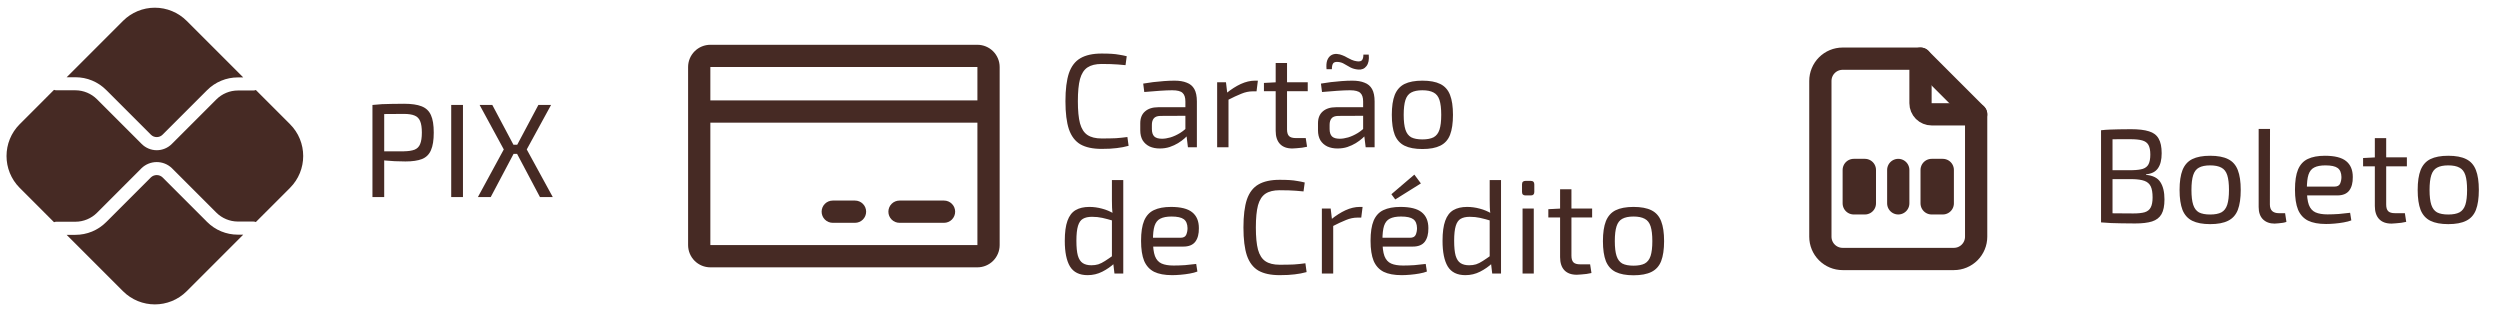 <svg xmlns="http://www.w3.org/2000/svg" width="198" height="25" viewBox="0 0 198 25" fill="none"><path d="M18.84 18.585C18.386 18.586 17.937 18.497 17.518 18.324C17.099 18.151 16.719 17.896 16.399 17.575L12.875 14.05C12.75 13.931 12.584 13.865 12.412 13.865C12.24 13.865 12.075 13.931 11.95 14.05L8.412 17.588C8.092 17.909 7.712 18.164 7.293 18.338C6.874 18.511 6.425 18.6 5.971 18.599H5.276L9.741 23.063C11.134 24.456 13.395 24.456 14.788 23.063L19.264 18.585H18.84ZM5.971 6.118C6.894 6.118 7.761 6.477 8.412 7.128L11.95 10.666C12.011 10.727 12.083 10.776 12.162 10.809C12.242 10.841 12.327 10.858 12.413 10.858C12.499 10.858 12.584 10.841 12.664 10.809C12.743 10.776 12.816 10.727 12.876 10.666L16.401 7.142C16.721 6.821 17.101 6.566 17.519 6.393C17.938 6.219 18.387 6.13 18.84 6.131H19.264L14.788 1.655C14.118 0.986 13.211 0.61 12.264 0.61C11.318 0.61 10.41 0.986 9.741 1.655L5.276 6.12L5.971 6.118Z" fill="#462A24"></path><path d="M22.968 9.834L20.263 7.128C20.202 7.153 20.137 7.166 20.072 7.167H18.841C18.205 7.167 17.583 7.425 17.134 7.875L13.61 11.399C13.453 11.557 13.267 11.682 13.062 11.767C12.856 11.853 12.636 11.897 12.414 11.897C12.192 11.897 11.972 11.853 11.766 11.767C11.561 11.682 11.375 11.557 11.218 11.399L7.68 7.86C7.226 7.408 6.612 7.153 5.971 7.151H4.461C4.398 7.151 4.336 7.139 4.278 7.116L1.562 9.834C0.169 11.227 0.169 13.487 1.562 14.882L4.278 17.598C4.336 17.575 4.397 17.562 4.459 17.561H5.971C6.609 17.561 7.23 17.304 7.68 16.854L11.216 13.315C11.539 13.007 11.967 12.836 12.413 12.836C12.859 12.836 13.287 13.007 13.61 13.315L17.134 16.839C17.583 17.289 18.205 17.546 18.841 17.546H20.072C20.139 17.546 20.204 17.563 20.263 17.586L22.968 14.88C24.362 13.487 24.362 11.227 22.968 9.834Z" fill="#462A24"></path><path d="M32.005 8.218C32.59 8.218 33.052 8.285 33.39 8.419C33.736 8.553 33.983 8.786 34.13 9.117C34.279 9.441 34.353 9.903 34.353 10.502C34.353 11.102 34.279 11.567 34.13 11.898C33.989 12.23 33.753 12.462 33.422 12.596C33.098 12.723 32.66 12.787 32.111 12.787C31.814 12.787 31.529 12.78 31.254 12.766C30.986 12.752 30.739 12.734 30.514 12.713C30.288 12.684 30.094 12.656 29.932 12.628C29.777 12.6 29.668 12.575 29.604 12.554L29.636 11.983C30.01 11.983 30.397 11.983 30.799 11.983C31.201 11.983 31.599 11.983 31.994 11.983C32.347 11.976 32.625 11.934 32.83 11.856C33.041 11.771 33.189 11.623 33.274 11.412C33.366 11.193 33.411 10.89 33.411 10.502C33.411 10.108 33.366 9.804 33.274 9.593C33.189 9.381 33.041 9.233 32.83 9.149C32.625 9.064 32.347 9.022 31.994 9.022C31.416 9.022 30.916 9.025 30.493 9.032C30.077 9.04 29.795 9.05 29.646 9.064L29.498 8.313C29.766 8.285 30.017 8.264 30.249 8.25C30.482 8.236 30.736 8.229 31.011 8.229C31.286 8.222 31.617 8.218 32.005 8.218ZM30.429 8.313V15.61H29.498V8.313H30.429ZM36.667 8.313V15.61H35.736V8.313H36.667ZM43.644 8.313L41.719 11.835L43.781 15.61H42.766L40.767 11.835L42.639 8.313H43.644ZM38.991 8.313L40.862 11.835L38.864 15.61H37.848L39.9 11.835L37.986 8.313H38.991ZM41.37 11.465V12.184H40.249V11.465H41.37Z" fill="#462A24"></path><path d="M87.249 4.241C87.559 4.241 87.824 4.248 88.043 4.262C88.268 4.276 88.472 4.301 88.656 4.336C88.846 4.364 89.04 4.403 89.237 4.453L89.142 5.161C88.931 5.14 88.733 5.122 88.55 5.108C88.374 5.094 88.183 5.084 87.979 5.077C87.775 5.07 87.531 5.066 87.249 5.066C86.777 5.066 86.403 5.158 86.128 5.341C85.853 5.524 85.656 5.831 85.536 6.261C85.423 6.691 85.367 7.276 85.367 8.017C85.367 8.757 85.423 9.342 85.536 9.772C85.656 10.202 85.853 10.509 86.128 10.692C86.403 10.875 86.777 10.967 87.249 10.967C87.701 10.967 88.078 10.96 88.381 10.946C88.691 10.925 88.994 10.893 89.29 10.851L89.385 11.549C89.082 11.633 88.769 11.693 88.444 11.729C88.127 11.771 87.729 11.792 87.249 11.792C86.551 11.792 85.991 11.672 85.568 11.432C85.152 11.186 84.849 10.787 84.658 10.237C84.475 9.687 84.383 8.947 84.383 8.017C84.383 7.086 84.475 6.346 84.658 5.796C84.849 5.246 85.152 4.851 85.568 4.611C85.991 4.364 86.551 4.241 87.249 4.241ZM93.027 6.388C93.407 6.388 93.728 6.441 93.989 6.547C94.257 6.645 94.458 6.814 94.592 7.054C94.726 7.294 94.793 7.622 94.793 8.038V11.665H94.084L93.947 10.544L93.883 10.428V8.038C93.883 7.72 93.809 7.495 93.661 7.361C93.52 7.22 93.245 7.149 92.836 7.149C92.569 7.149 92.23 7.163 91.821 7.192C91.419 7.22 91.021 7.252 90.626 7.287L90.542 6.621C90.781 6.578 91.042 6.539 91.324 6.504C91.613 6.469 91.906 6.441 92.202 6.42C92.498 6.398 92.773 6.388 93.027 6.388ZM94.37 8.492L94.359 9.169L91.895 9.18C91.648 9.187 91.476 9.254 91.377 9.381C91.278 9.501 91.229 9.67 91.229 9.888V10.216C91.229 10.484 91.292 10.681 91.419 10.808C91.546 10.928 91.751 10.988 92.033 10.988C92.23 10.988 92.452 10.953 92.699 10.883C92.953 10.805 93.207 10.689 93.46 10.534C93.714 10.378 93.947 10.181 94.158 9.941V10.607C94.081 10.706 93.968 10.822 93.82 10.957C93.679 11.083 93.506 11.21 93.302 11.337C93.104 11.457 92.882 11.559 92.635 11.644C92.396 11.721 92.135 11.76 91.853 11.76C91.55 11.76 91.282 11.707 91.049 11.602C90.817 11.489 90.633 11.327 90.499 11.115C90.372 10.897 90.309 10.632 90.309 10.322V9.761C90.309 9.36 90.432 9.049 90.679 8.831C90.933 8.605 91.285 8.492 91.737 8.492H94.37ZM97.097 6.515L97.213 7.498L97.297 7.657V11.665H96.398V6.515H97.097ZM99.624 6.388L99.518 7.234H99.222C98.919 7.234 98.616 7.297 98.313 7.424C98.01 7.544 97.639 7.717 97.202 7.942L97.128 7.382C97.509 7.072 97.89 6.829 98.27 6.652C98.658 6.476 99.032 6.388 99.391 6.388H99.624ZM101.933 4.992V10.248C101.933 10.495 101.986 10.671 102.092 10.777C102.198 10.883 102.378 10.935 102.631 10.935H103.414L103.52 11.623C103.407 11.651 103.276 11.676 103.128 11.697C102.98 11.718 102.836 11.732 102.695 11.739C102.554 11.753 102.441 11.76 102.356 11.76C101.926 11.76 101.598 11.64 101.373 11.401C101.147 11.161 101.034 10.816 101.034 10.364V4.992H101.933ZM103.573 6.515V7.223H100.104V6.568L101.119 6.515H103.573ZM107.103 6.388C107.484 6.388 107.805 6.441 108.066 6.547C108.334 6.645 108.534 6.814 108.668 7.054C108.802 7.294 108.869 7.622 108.869 8.038V11.665H108.161L108.023 10.544L107.96 10.428V8.038C107.96 7.72 107.886 7.495 107.738 7.361C107.597 7.22 107.322 7.149 106.913 7.149C106.645 7.149 106.307 7.163 105.898 7.192C105.496 7.22 105.097 7.252 104.703 7.287L104.618 6.621C104.858 6.578 105.119 6.539 105.401 6.504C105.69 6.469 105.982 6.441 106.278 6.42C106.574 6.398 106.849 6.388 107.103 6.388ZM108.446 8.492L108.436 9.169L105.972 9.18C105.725 9.187 105.552 9.254 105.453 9.381C105.355 9.501 105.305 9.67 105.305 9.888V10.216C105.305 10.484 105.369 10.681 105.496 10.808C105.623 10.928 105.827 10.988 106.109 10.988C106.307 10.988 106.529 10.953 106.775 10.883C107.029 10.805 107.283 10.689 107.537 10.534C107.791 10.378 108.023 10.181 108.235 9.941V10.607C108.157 10.706 108.044 10.822 107.896 10.957C107.755 11.083 107.583 11.21 107.378 11.337C107.181 11.457 106.959 11.559 106.712 11.644C106.472 11.721 106.211 11.76 105.929 11.76C105.626 11.76 105.358 11.707 105.126 11.602C104.893 11.489 104.71 11.327 104.576 11.115C104.449 10.897 104.385 10.632 104.385 10.322V9.761C104.385 9.36 104.509 9.049 104.755 8.831C105.009 8.605 105.362 8.492 105.813 8.492H108.446ZM105.887 4.273C106.049 4.287 106.194 4.322 106.321 4.379C106.455 4.428 106.578 4.488 106.691 4.558C106.811 4.622 106.931 4.682 107.05 4.738C107.177 4.795 107.315 4.833 107.463 4.854C107.667 4.883 107.805 4.851 107.875 4.759C107.946 4.668 107.981 4.523 107.981 4.326H108.404C108.446 4.721 108.386 5.024 108.224 5.235C108.069 5.44 107.854 5.531 107.579 5.51C107.339 5.489 107.131 5.433 106.955 5.341C106.786 5.249 106.624 5.158 106.469 5.066C106.321 4.974 106.158 4.921 105.982 4.907C105.785 4.886 105.651 4.925 105.58 5.024C105.517 5.115 105.485 5.267 105.485 5.478H105.062C105.034 5.196 105.052 4.964 105.115 4.78C105.186 4.597 105.288 4.463 105.422 4.379C105.563 4.294 105.718 4.259 105.887 4.273ZM112.654 6.388C113.246 6.388 113.718 6.476 114.071 6.652C114.43 6.829 114.688 7.118 114.843 7.519C114.998 7.914 115.075 8.44 115.075 9.095C115.075 9.751 114.998 10.28 114.843 10.681C114.688 11.076 114.43 11.362 114.071 11.538C113.718 11.714 113.246 11.803 112.654 11.803C112.068 11.803 111.596 11.714 111.236 11.538C110.884 11.362 110.627 11.076 110.464 10.681C110.309 10.28 110.232 9.751 110.232 9.095C110.232 8.44 110.309 7.914 110.464 7.519C110.627 7.118 110.884 6.829 111.236 6.652C111.596 6.476 112.068 6.388 112.654 6.388ZM112.654 7.149C112.28 7.149 111.984 7.209 111.765 7.329C111.554 7.442 111.402 7.639 111.31 7.921C111.219 8.203 111.173 8.595 111.173 9.095C111.173 9.596 111.219 9.987 111.31 10.269C111.402 10.551 111.554 10.752 111.765 10.872C111.984 10.985 112.28 11.041 112.654 11.041C113.027 11.041 113.323 10.985 113.542 10.872C113.76 10.752 113.916 10.551 114.007 10.269C114.099 9.987 114.145 9.596 114.145 9.095C114.145 8.595 114.099 8.203 114.007 7.921C113.916 7.639 113.76 7.442 113.542 7.329C113.323 7.209 113.027 7.149 112.654 7.149ZM86.276 16.388C86.615 16.388 86.95 16.434 87.281 16.525C87.612 16.61 87.93 16.744 88.233 16.927L88.18 17.488C87.849 17.389 87.556 17.311 87.302 17.255C87.048 17.199 86.777 17.171 86.488 17.171C86.192 17.171 85.952 17.223 85.769 17.329C85.593 17.428 85.462 17.615 85.377 17.89C85.293 18.165 85.251 18.556 85.251 19.064C85.251 19.571 85.289 19.966 85.367 20.248C85.451 20.53 85.582 20.727 85.758 20.84C85.934 20.953 86.16 21.009 86.435 21.009C86.639 21.009 86.823 20.985 86.985 20.935C87.154 20.879 87.33 20.791 87.514 20.671C87.704 20.551 87.926 20.399 88.18 20.216L88.265 20.851C87.983 21.112 87.662 21.334 87.302 21.517C86.943 21.7 86.555 21.792 86.139 21.792C85.49 21.792 85.025 21.563 84.743 21.105C84.468 20.646 84.331 19.969 84.331 19.074C84.331 18.404 84.401 17.875 84.542 17.488C84.683 17.093 84.898 16.811 85.187 16.642C85.476 16.473 85.839 16.388 86.276 16.388ZM88.963 14.262V21.665H88.265L88.159 20.766L88.064 20.692V17.16L88.127 17.001C88.099 16.804 88.081 16.613 88.074 16.43C88.067 16.247 88.064 16.053 88.064 15.849V14.262H88.963ZM92.74 16.388C93.516 16.388 94.076 16.529 94.422 16.811C94.775 17.093 94.951 17.512 94.951 18.069C94.958 18.528 94.863 18.887 94.665 19.148C94.468 19.402 94.154 19.529 93.724 19.529H90.721V18.831H93.491C93.724 18.831 93.876 18.753 93.946 18.598C94.017 18.436 94.052 18.26 94.052 18.069C94.045 17.738 93.946 17.502 93.756 17.361C93.565 17.22 93.241 17.149 92.783 17.149C92.409 17.149 92.113 17.206 91.894 17.319C91.683 17.424 91.531 17.615 91.44 17.89C91.355 18.157 91.313 18.535 91.313 19.021C91.313 19.571 91.366 19.991 91.472 20.28C91.584 20.569 91.76 20.766 92 20.872C92.24 20.978 92.557 21.03 92.952 21.03C93.227 21.03 93.527 21.02 93.851 20.999C94.182 20.971 94.478 20.939 94.739 20.904L94.834 21.506C94.672 21.57 94.471 21.623 94.232 21.665C93.999 21.707 93.756 21.739 93.502 21.76C93.255 21.781 93.033 21.792 92.836 21.792C92.243 21.792 91.768 21.704 91.408 21.528C91.048 21.344 90.784 21.055 90.615 20.66C90.453 20.259 90.372 19.73 90.372 19.074C90.372 18.397 90.453 17.865 90.615 17.477C90.784 17.082 91.041 16.804 91.387 16.642C91.739 16.473 92.191 16.388 92.74 16.388ZM101.346 14.241C101.657 14.241 101.921 14.248 102.14 14.262C102.365 14.276 102.57 14.301 102.753 14.336C102.943 14.364 103.137 14.403 103.335 14.453L103.239 15.161C103.028 15.14 102.83 15.122 102.647 15.108C102.471 15.094 102.281 15.084 102.076 15.077C101.872 15.069 101.628 15.066 101.346 15.066C100.874 15.066 100.5 15.158 100.225 15.341C99.951 15.524 99.753 15.831 99.633 16.261C99.52 16.691 99.464 17.276 99.464 18.017C99.464 18.757 99.52 19.342 99.633 19.772C99.753 20.202 99.951 20.509 100.225 20.692C100.5 20.875 100.874 20.967 101.346 20.967C101.798 20.967 102.175 20.96 102.478 20.946C102.788 20.925 103.091 20.893 103.387 20.851L103.483 21.549C103.179 21.633 102.866 21.693 102.541 21.729C102.224 21.771 101.826 21.792 101.346 21.792C100.648 21.792 100.088 21.672 99.665 21.432C99.249 21.186 98.946 20.787 98.755 20.237C98.572 19.687 98.481 18.947 98.481 18.017C98.481 17.086 98.572 16.346 98.755 15.796C98.946 15.246 99.249 14.851 99.665 14.611C100.088 14.364 100.648 14.241 101.346 14.241ZM105.39 16.515L105.506 17.498L105.59 17.657V21.665H104.692V16.515H105.39ZM107.917 16.388L107.811 17.234H107.515C107.212 17.234 106.909 17.297 106.606 17.424C106.303 17.544 105.932 17.717 105.495 17.942L105.421 17.382C105.802 17.072 106.183 16.829 106.563 16.652C106.951 16.476 107.325 16.388 107.684 16.388H107.917ZM110.917 16.388C111.693 16.388 112.253 16.529 112.598 16.811C112.951 17.093 113.127 17.512 113.127 18.069C113.134 18.528 113.039 18.887 112.842 19.148C112.644 19.402 112.331 19.529 111.901 19.529H108.897V18.831H111.668C111.901 18.831 112.052 18.753 112.123 18.598C112.193 18.436 112.228 18.26 112.228 18.069C112.221 17.738 112.123 17.502 111.932 17.361C111.742 17.22 111.418 17.149 110.959 17.149C110.586 17.149 110.29 17.206 110.071 17.319C109.859 17.424 109.708 17.615 109.616 17.89C109.532 18.157 109.489 18.535 109.489 19.021C109.489 19.571 109.542 19.991 109.648 20.28C109.761 20.569 109.937 20.766 110.177 20.872C110.416 20.978 110.734 21.03 111.128 21.03C111.403 21.03 111.703 21.02 112.027 20.999C112.359 20.971 112.655 20.939 112.916 20.904L113.011 21.506C112.849 21.57 112.648 21.623 112.408 21.665C112.175 21.707 111.932 21.739 111.678 21.76C111.432 21.781 111.21 21.792 111.012 21.792C110.42 21.792 109.944 21.704 109.584 21.528C109.225 21.344 108.961 21.055 108.791 20.66C108.629 20.259 108.548 19.73 108.548 19.074C108.548 18.397 108.629 17.865 108.791 17.477C108.961 17.082 109.218 16.804 109.563 16.642C109.916 16.473 110.367 16.388 110.917 16.388ZM112.017 13.829L112.535 14.527L110.505 15.796L110.198 15.383L112.017 13.829ZM116.195 16.388C116.534 16.388 116.869 16.434 117.2 16.525C117.531 16.61 117.849 16.744 118.152 16.927L118.099 17.488C117.767 17.389 117.475 17.311 117.221 17.255C116.967 17.199 116.696 17.171 116.407 17.171C116.111 17.171 115.871 17.223 115.688 17.329C115.511 17.428 115.381 17.615 115.296 17.89C115.212 18.165 115.169 18.556 115.169 19.064C115.169 19.571 115.208 19.966 115.286 20.248C115.37 20.53 115.501 20.727 115.677 20.84C115.853 20.953 116.079 21.009 116.354 21.009C116.558 21.009 116.742 20.985 116.904 20.935C117.073 20.879 117.249 20.791 117.433 20.671C117.623 20.551 117.845 20.399 118.099 20.216L118.183 20.851C117.901 21.112 117.581 21.334 117.221 21.517C116.862 21.7 116.474 21.792 116.058 21.792C115.409 21.792 114.944 21.563 114.662 21.105C114.387 20.646 114.249 19.969 114.249 19.074C114.249 18.404 114.32 17.875 114.461 17.488C114.602 17.093 114.817 16.811 115.106 16.642C115.395 16.473 115.758 16.388 116.195 16.388ZM118.881 14.262V21.665H118.183L118.078 20.766L117.983 20.692V17.16L118.046 17.001C118.018 16.804 118 16.613 117.993 16.43C117.986 16.247 117.983 16.053 117.983 15.849V14.262H118.881ZM121.475 16.515V21.665H120.587V16.515H121.475ZM121.242 14.326C121.426 14.326 121.517 14.417 121.517 14.601V15.204C121.517 15.387 121.426 15.478 121.242 15.478H120.819C120.636 15.478 120.544 15.387 120.544 15.204V14.601C120.544 14.417 120.636 14.326 120.819 14.326H121.242ZM124.458 14.992V20.248C124.458 20.495 124.511 20.671 124.616 20.777C124.722 20.883 124.902 20.935 125.156 20.935H125.938L126.044 21.623C125.931 21.651 125.801 21.676 125.653 21.697C125.505 21.718 125.36 21.732 125.219 21.739C125.078 21.753 124.965 21.76 124.881 21.76C124.451 21.76 124.123 21.64 123.897 21.401C123.672 21.161 123.559 20.816 123.559 20.364V14.992H124.458ZM126.097 16.515V17.223H122.628V16.568L123.643 16.515H126.097ZM129.374 16.388C129.966 16.388 130.438 16.476 130.791 16.652C131.15 16.829 131.408 17.118 131.563 17.52C131.718 17.914 131.796 18.439 131.796 19.095C131.796 19.751 131.718 20.28 131.563 20.681C131.408 21.076 131.15 21.362 130.791 21.538C130.438 21.714 129.966 21.802 129.374 21.802C128.789 21.802 128.316 21.714 127.957 21.538C127.604 21.362 127.347 21.076 127.185 20.681C127.03 20.28 126.952 19.751 126.952 19.095C126.952 18.439 127.03 17.914 127.185 17.52C127.347 17.118 127.604 16.829 127.957 16.652C128.316 16.476 128.789 16.388 129.374 16.388ZM129.374 17.149C129 17.149 128.704 17.209 128.485 17.329C128.274 17.442 128.122 17.639 128.031 17.921C127.939 18.203 127.893 18.595 127.893 19.095C127.893 19.596 127.939 19.987 128.031 20.269C128.122 20.551 128.274 20.752 128.485 20.872C128.704 20.985 129 21.041 129.374 21.041C129.747 21.041 130.044 20.985 130.262 20.872C130.481 20.752 130.636 20.551 130.727 20.269C130.819 19.987 130.865 19.596 130.865 19.095C130.865 18.595 130.819 18.203 130.727 17.921C130.636 17.639 130.481 17.442 130.262 17.329C130.044 17.209 129.747 17.149 129.374 17.149Z" fill="#462A24"></path><path d="M168.771 10.232C169.371 10.232 169.847 10.288 170.199 10.401C170.552 10.507 170.805 10.697 170.96 10.972C171.123 11.247 171.204 11.635 171.204 12.135C171.204 12.657 171.105 13.055 170.908 13.33C170.717 13.605 170.404 13.764 169.966 13.806V13.848C170.509 13.898 170.886 14.088 171.098 14.419C171.317 14.751 171.426 15.209 171.426 15.794C171.426 16.295 171.348 16.683 171.193 16.958C171.038 17.233 170.788 17.426 170.442 17.539C170.104 17.645 169.656 17.698 169.099 17.698C168.683 17.698 168.324 17.694 168.021 17.687C167.724 17.687 167.449 17.68 167.196 17.666C166.942 17.652 166.677 17.634 166.402 17.613L166.551 16.873C166.706 16.88 166.998 16.887 167.428 16.894C167.865 16.901 168.373 16.905 168.951 16.905C169.339 16.905 169.642 16.873 169.861 16.81C170.086 16.739 170.245 16.612 170.337 16.429C170.435 16.245 170.485 15.981 170.485 15.636C170.485 15.255 170.435 14.962 170.337 14.758C170.238 14.553 170.072 14.409 169.839 14.324C169.607 14.24 169.29 14.194 168.888 14.187H166.54V13.478H168.877C169.23 13.471 169.508 13.436 169.713 13.373C169.924 13.302 170.076 13.179 170.167 13.002C170.259 12.819 170.305 12.565 170.305 12.241C170.305 11.91 170.255 11.656 170.157 11.479C170.058 11.303 169.892 11.183 169.66 11.12C169.434 11.056 169.124 11.025 168.729 11.025C168.384 11.025 168.073 11.025 167.798 11.025C167.523 11.025 167.28 11.028 167.069 11.035C166.864 11.035 166.692 11.042 166.551 11.056L166.402 10.316C166.649 10.288 166.882 10.27 167.1 10.263C167.326 10.249 167.569 10.242 167.83 10.242C168.098 10.235 168.412 10.232 168.771 10.232ZM167.312 10.316V17.613H166.402V10.316H167.312ZM175.044 12.336C175.636 12.336 176.108 12.424 176.461 12.601C176.82 12.777 177.078 13.066 177.233 13.468C177.388 13.863 177.466 14.388 177.466 15.043C177.466 15.699 177.388 16.228 177.233 16.63C177.078 17.025 176.82 17.31 176.461 17.486C176.108 17.663 175.636 17.751 175.044 17.751C174.459 17.751 173.986 17.663 173.627 17.486C173.274 17.31 173.017 17.025 172.855 16.63C172.7 16.228 172.622 15.699 172.622 15.043C172.622 14.388 172.7 13.863 172.855 13.468C173.017 13.066 173.274 12.777 173.627 12.601C173.986 12.424 174.459 12.336 175.044 12.336ZM175.044 13.098C174.67 13.098 174.374 13.158 174.155 13.277C173.944 13.39 173.792 13.588 173.701 13.87C173.609 14.152 173.563 14.543 173.563 15.043C173.563 15.544 173.609 15.935 173.701 16.217C173.792 16.499 173.944 16.7 174.155 16.82C174.374 16.933 174.67 16.989 175.044 16.989C175.417 16.989 175.714 16.933 175.932 16.82C176.151 16.7 176.306 16.499 176.397 16.217C176.489 15.935 176.535 15.544 176.535 15.043C176.535 14.543 176.489 14.152 176.397 13.87C176.306 13.588 176.151 13.39 175.932 13.277C175.714 13.158 175.417 13.098 175.044 13.098ZM179.785 10.21L179.775 16.196C179.775 16.422 179.835 16.595 179.955 16.714C180.082 16.827 180.258 16.884 180.483 16.884H180.98L181.086 17.571C181.023 17.599 180.931 17.624 180.811 17.645C180.698 17.666 180.579 17.68 180.452 17.687C180.332 17.701 180.23 17.709 180.145 17.709C179.764 17.709 179.458 17.596 179.225 17.37C178.999 17.144 178.886 16.82 178.886 16.397V10.21H179.785ZM184.131 12.336C184.906 12.336 185.467 12.477 185.812 12.759C186.165 13.041 186.341 13.461 186.341 14.018C186.348 14.476 186.253 14.835 186.055 15.096C185.858 15.35 185.544 15.477 185.114 15.477H182.111V14.779H184.881C185.114 14.779 185.266 14.701 185.336 14.546C185.407 14.384 185.442 14.208 185.442 14.018C185.435 13.686 185.336 13.45 185.146 13.309C184.955 13.168 184.631 13.098 184.173 13.098C183.799 13.098 183.503 13.154 183.285 13.267C183.073 13.373 182.921 13.563 182.83 13.838C182.745 14.106 182.703 14.483 182.703 14.969C182.703 15.519 182.756 15.939 182.862 16.228C182.974 16.517 183.151 16.714 183.39 16.82C183.63 16.926 183.947 16.979 184.342 16.979C184.617 16.979 184.917 16.968 185.241 16.947C185.572 16.919 185.868 16.887 186.129 16.852L186.225 17.455C186.062 17.518 185.861 17.571 185.622 17.613C185.389 17.656 185.146 17.687 184.892 17.709C184.645 17.73 184.423 17.74 184.226 17.74C183.634 17.74 183.158 17.652 182.798 17.476C182.439 17.293 182.174 17.003 182.005 16.609C181.843 16.207 181.762 15.678 181.762 15.022C181.762 14.345 181.843 13.813 182.005 13.425C182.174 13.031 182.431 12.752 182.777 12.59C183.129 12.421 183.581 12.336 184.131 12.336ZM188.986 10.94V16.196C188.986 16.443 189.039 16.619 189.144 16.725C189.25 16.831 189.43 16.884 189.684 16.884H190.466L190.572 17.571C190.459 17.599 190.329 17.624 190.181 17.645C190.033 17.666 189.888 17.68 189.747 17.687C189.606 17.701 189.493 17.709 189.409 17.709C188.979 17.709 188.651 17.589 188.425 17.349C188.2 17.109 188.087 16.764 188.087 16.312V10.94H188.986ZM190.625 12.463V13.172H187.156V12.516L188.172 12.463H190.625ZM193.902 12.336C194.494 12.336 194.967 12.424 195.319 12.601C195.679 12.777 195.936 13.066 196.091 13.468C196.246 13.863 196.324 14.388 196.324 15.043C196.324 15.699 196.246 16.228 196.091 16.63C195.936 17.025 195.679 17.31 195.319 17.486C194.967 17.663 194.494 17.751 193.902 17.751C193.317 17.751 192.844 17.663 192.485 17.486C192.132 17.31 191.875 17.025 191.713 16.63C191.558 16.228 191.48 15.699 191.48 15.043C191.48 14.388 191.558 13.863 191.713 13.468C191.875 13.066 192.132 12.777 192.485 12.601C192.844 12.424 193.317 12.336 193.902 12.336ZM193.902 13.098C193.528 13.098 193.232 13.158 193.014 13.277C192.802 13.39 192.651 13.588 192.559 13.87C192.467 14.152 192.421 14.543 192.421 15.043C192.421 15.544 192.467 15.935 192.559 16.217C192.651 16.499 192.802 16.7 193.014 16.82C193.232 16.933 193.528 16.989 193.902 16.989C194.276 16.989 194.572 16.933 194.79 16.82C195.009 16.7 195.164 16.499 195.256 16.217C195.347 15.935 195.393 15.544 195.393 15.043C195.393 14.543 195.347 14.152 195.256 13.87C195.164 13.588 195.009 13.39 194.79 13.277C194.572 13.158 194.276 13.098 193.902 13.098Z" fill="#462A24"></path><path d="M77.411 3.547H56.26C55.792 3.547 55.344 3.733 55.013 4.063C54.683 4.394 54.497 4.842 54.497 5.309V19.41C54.497 19.877 54.683 20.326 55.013 20.656C55.344 20.987 55.792 21.173 56.26 21.173H77.411C77.878 21.173 78.326 20.987 78.657 20.656C78.987 20.326 79.173 19.877 79.173 19.41V5.309C79.173 4.842 78.987 4.394 78.657 4.063C78.326 3.733 77.878 3.547 77.411 3.547ZM77.411 5.309V7.953H56.26V5.309H77.411ZM77.411 19.41H56.26V9.716H77.411V19.41ZM75.648 16.766C75.648 17 75.555 17.224 75.39 17.389C75.225 17.555 75.001 17.647 74.767 17.647H71.242C71.008 17.647 70.784 17.555 70.618 17.389C70.453 17.224 70.36 17 70.36 16.766C70.36 16.532 70.453 16.308 70.618 16.143C70.784 15.978 71.008 15.885 71.242 15.885H74.767C75.001 15.885 75.225 15.978 75.39 16.143C75.555 16.308 75.648 16.532 75.648 16.766ZM68.598 16.766C68.598 17 68.505 17.224 68.34 17.389C68.174 17.555 67.95 17.647 67.716 17.647H65.954C65.72 17.647 65.496 17.555 65.331 17.389C65.165 17.224 65.073 17 65.073 16.766C65.073 16.532 65.165 16.308 65.331 16.143C65.496 15.978 65.72 15.885 65.954 15.885H67.716C67.95 15.885 68.174 15.978 68.34 16.143C68.505 16.308 68.598 16.532 68.598 16.766Z" fill="#462A24"></path><path d="M152.104 4.647V8.173C152.104 8.406 152.197 8.63 152.362 8.796C152.527 8.961 152.752 9.054 152.985 9.054H156.51" stroke="#462A24" stroke-width="1.763" stroke-linecap="round" stroke-linejoin="round"></path><path d="M154.748 20.511H145.935C145.468 20.511 145.019 20.325 144.689 19.994C144.358 19.664 144.173 19.215 144.173 18.748V6.41C144.173 5.943 144.358 5.494 144.689 5.164C145.019 4.833 145.468 4.647 145.935 4.647H152.104L156.511 9.054V18.748C156.511 19.215 156.325 19.664 155.994 19.994C155.664 20.325 155.216 20.511 154.748 20.511Z" stroke="#462A24" stroke-width="1.763" stroke-linecap="round" stroke-linejoin="round"></path><path d="M150.342 13.461V16.105M146.817 13.461H147.698V16.105H146.817V13.461ZM152.986 13.461H153.867V16.105H152.986V13.461Z" stroke="#462A24" stroke-width="1.763" stroke-linecap="round" stroke-linejoin="round"></path></svg>